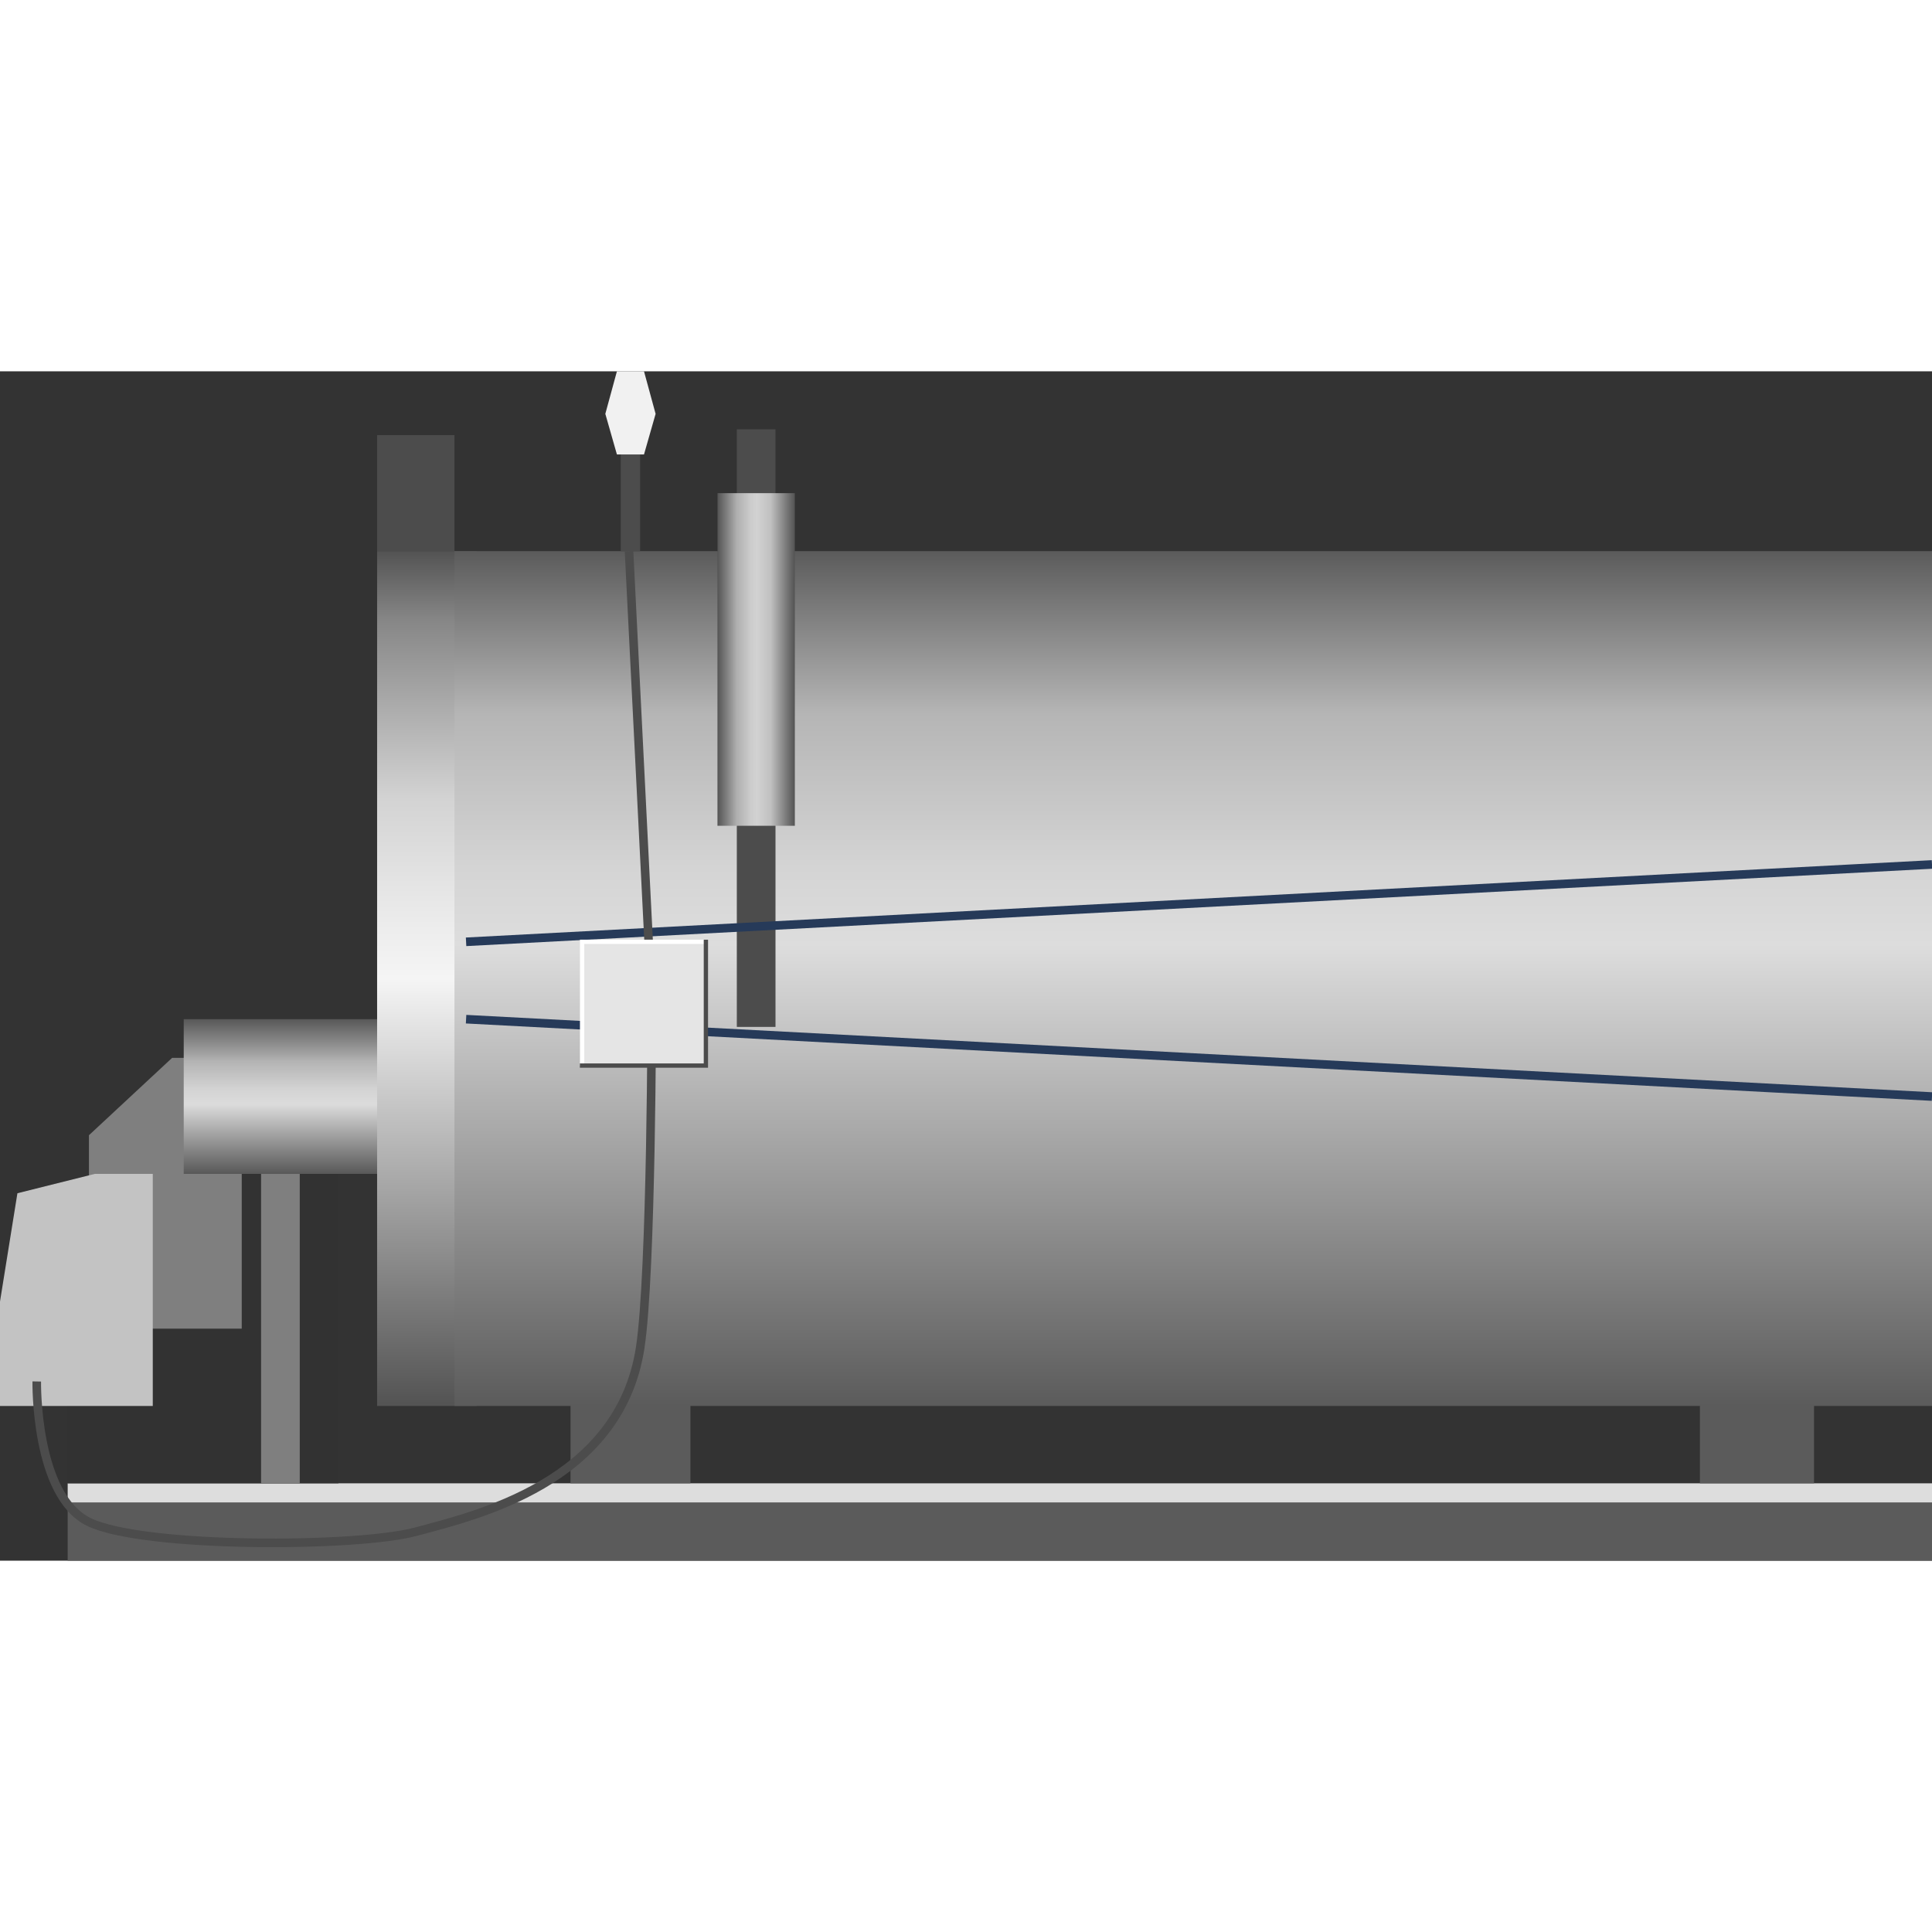 <!DOCTYPE svg PUBLIC "-//W3C//DTD SVG 1.1//EN" "http://www.w3.org/Graphics/SVG/1.1/DTD/svg11.dtd"><svg version="1.1" xmlns="http://www.w3.org/2000/svg" xmlns:xlink="http://www.w3.org/1999/xlink" width="64px" height="64px" viewBox="0 0 112.5 69.257" enable-background="new 0 0 112.5 69.257" xml:space="preserve">
<rect x="0" y="0" width="112.5" height="69.257" fill="#333333" stroke="none"/>
<g id="Group_Base">
	<path fill="#DDDDDD" d="M3.941,64.752H112.5v1.126H3.941V64.752z" />
	<path fill="#5B5B5B" d="M98.986,55.744h6.645v9.009h-6.645V55.744z" />
	<path fill="#5B5B5B" d="M33.221,55.744h6.982v9.009h-6.982V55.744z" />
	<path fill="#5B5B5B" d="M3.941,65.878H112.5v3.379H3.941V65.878z" />
	<path fill="none" d="M3.941,64.752H112.5v4.505H3.941V64.752" />
</g>
<g id="Group_Burner">
	<path fill="#323232" d="M3.941,64.752h15.766V44.691H6l-2.059,11.5V64.752z" />
	<path fill="#7F7F7F" d="M10.022,39.978h4.054v15.766H5.18V44.482L10.022,39.978z" />
	<path fill="#7F7F7F" d="M15.203,46.734h2.252v18.019h-2.252V46.734z" />
	<path fill="none" d="M10.698,37.725h11.261v9.009H10.698V37.725" />
	<linearGradient id="SVGID_1_" gradientUnits="userSpaceOnUse" x1="16.704" y1="46.734" x2="16.704" y2="37.725">
		<stop offset="0" style="stop-color:#585858" />
		<stop offset="0.45" style="stop-color:#DCDCDC" />
		<stop offset="0.55" style="stop-color:#D3D3D3" />
		<stop offset="0.73" style="stop-color:#B3B3B3" />
		<stop offset="0.77" style="stop-color:#A4A4A4" />
		<stop offset="1" style="stop-color:#585858" />
	</linearGradient>
	<path fill="url(#SVGID_1_)" d="M10.698,37.725h12.011v9.009H10.698V37.725z" />
</g>
<g id="Group_BoilerBody">
	<path fill="#4C4C4C" d="M21.959,3.716h4.504v6.757h-4.504V3.716z" />
	<linearGradient id="SVGID_2_" gradientUnits="userSpaceOnUse" x1="24.855" y1="60.248" x2="24.855" y2="10.474">
		<stop offset="0" style="stop-color:#535353" />
		<stop offset="0.5" style="stop-color:#F5F5F5" />
		<stop offset="0.57" style="stop-color:#EBEBEB" />
		<stop offset="0.71" style="stop-color:#D3D3D3" />
		<stop offset="0.92" style="stop-color:#868686" />
		<stop offset="1" style="stop-color:#535353" />
	</linearGradient>
	<path fill="url(#SVGID_2_)" d="M21.959,10.473h5.791v49.774h-5.791V10.473z" />
	<linearGradient id="SVGID_3_" gradientUnits="userSpaceOnUse" x1="69.481" y1="60.248" x2="69.481" y2="10.474">
		<stop offset="0" style="stop-color:#5B5B5B" />
		<stop offset="0.54" style="stop-color:#DDDDDD" />
		<stop offset="0.63" style="stop-color:#D4D4D4" />
		<stop offset="0.81" style="stop-color:#B5B5B5" />
		<stop offset="1" style="stop-color:#5B5B5B" />
	</linearGradient>
	<path fill="url(#SVGID_3_)" d="M26.464,10.473H112.5v49.774H26.464V10.473z" />
	<path fill="none" d="M26.464,10.473H112.5v49.774H26.464V10.473" />
	<path fill="none" d="M21.959,10.473h4.504v49.774h-4.504V10.473" />
</g>
<g id="Group_SafetyGauge">
	<path fill="#4C4C4C" d="M36.148,10.473h1.126V2.59h-1.126V10.473z" />
	<path fill="#F1F1F1" d="M35.923,4.842l-0.675-2.365L35.923,0H37.5l0.676,2.478L37.5,4.842H35.923z" />
</g>
<g id="Group_FeedPump">
	<path fill="#4C4C4C" d="M42.905,38.175h2.252V3.378h-2.252V38.175z" />
	<linearGradient id="SVGID_4_" gradientUnits="userSpaceOnUse" x1="41.779" y1="16.779" x2="46.284" y2="16.779">
		<stop offset="0" style="stop-color:#535353" />
		<stop offset="0.01" style="stop-color:#585858" />
		<stop offset="0.25" style="stop-color:#AFAFAF" />
		<stop offset="0.42" style="stop-color:#CBCBCB" />
		<stop offset="0.51" style="stop-color:#D2D2D2" />
		<stop offset="0.69" style="stop-color:#C0C0C0" />
		<stop offset="1" style="stop-color:#535353" />
	</linearGradient>
	<path fill="url(#SVGID_4_)" d="M41.779,7.095h4.504v19.369h-4.504V7.095z" />
</g>
<g id="Group_1">
	<path fill="none" stroke="#263A59" stroke-width="0.5" d="M112.5,28.716l-85.36,4.504" />
	<path fill="none" stroke="#263A59" stroke-width="0.5" d="M27.14,37.725l85.36,4.505" />
</g>
<g id="Group_FuelBurner">
	<path fill="#C3C3C3" d="M0,54.167l1.014-6.306l4.504-1.127h3.378v13.514H0V54.167z" />
	<path fill="none" stroke="#4C4C4C" stroke-width="0.5" d="M2.14,58.821c0,0-0.113,6.654,3.041,8.185s15.598,1.49,19.032,0.563   s11.852-2.835,13.063-10.699c0.676-4.387,0.676-20.045,0.676-20.045l-1.324-26.351" />
</g>
<g id="Group_ControlPanel">
	<path fill="#E5E5E5" d="M33.896,33.221h7.207v7.207h-7.207V33.221z" />
	<path fill="none" stroke="#FFFFFF" stroke-width="0.25" d="M33.896,40.427v-7.207h7.207" />
	<path fill="none" stroke="#4C4C4C" stroke-width="0.25" d="M33.766,40.427h7.338v-7.33" />
</g>
</svg>